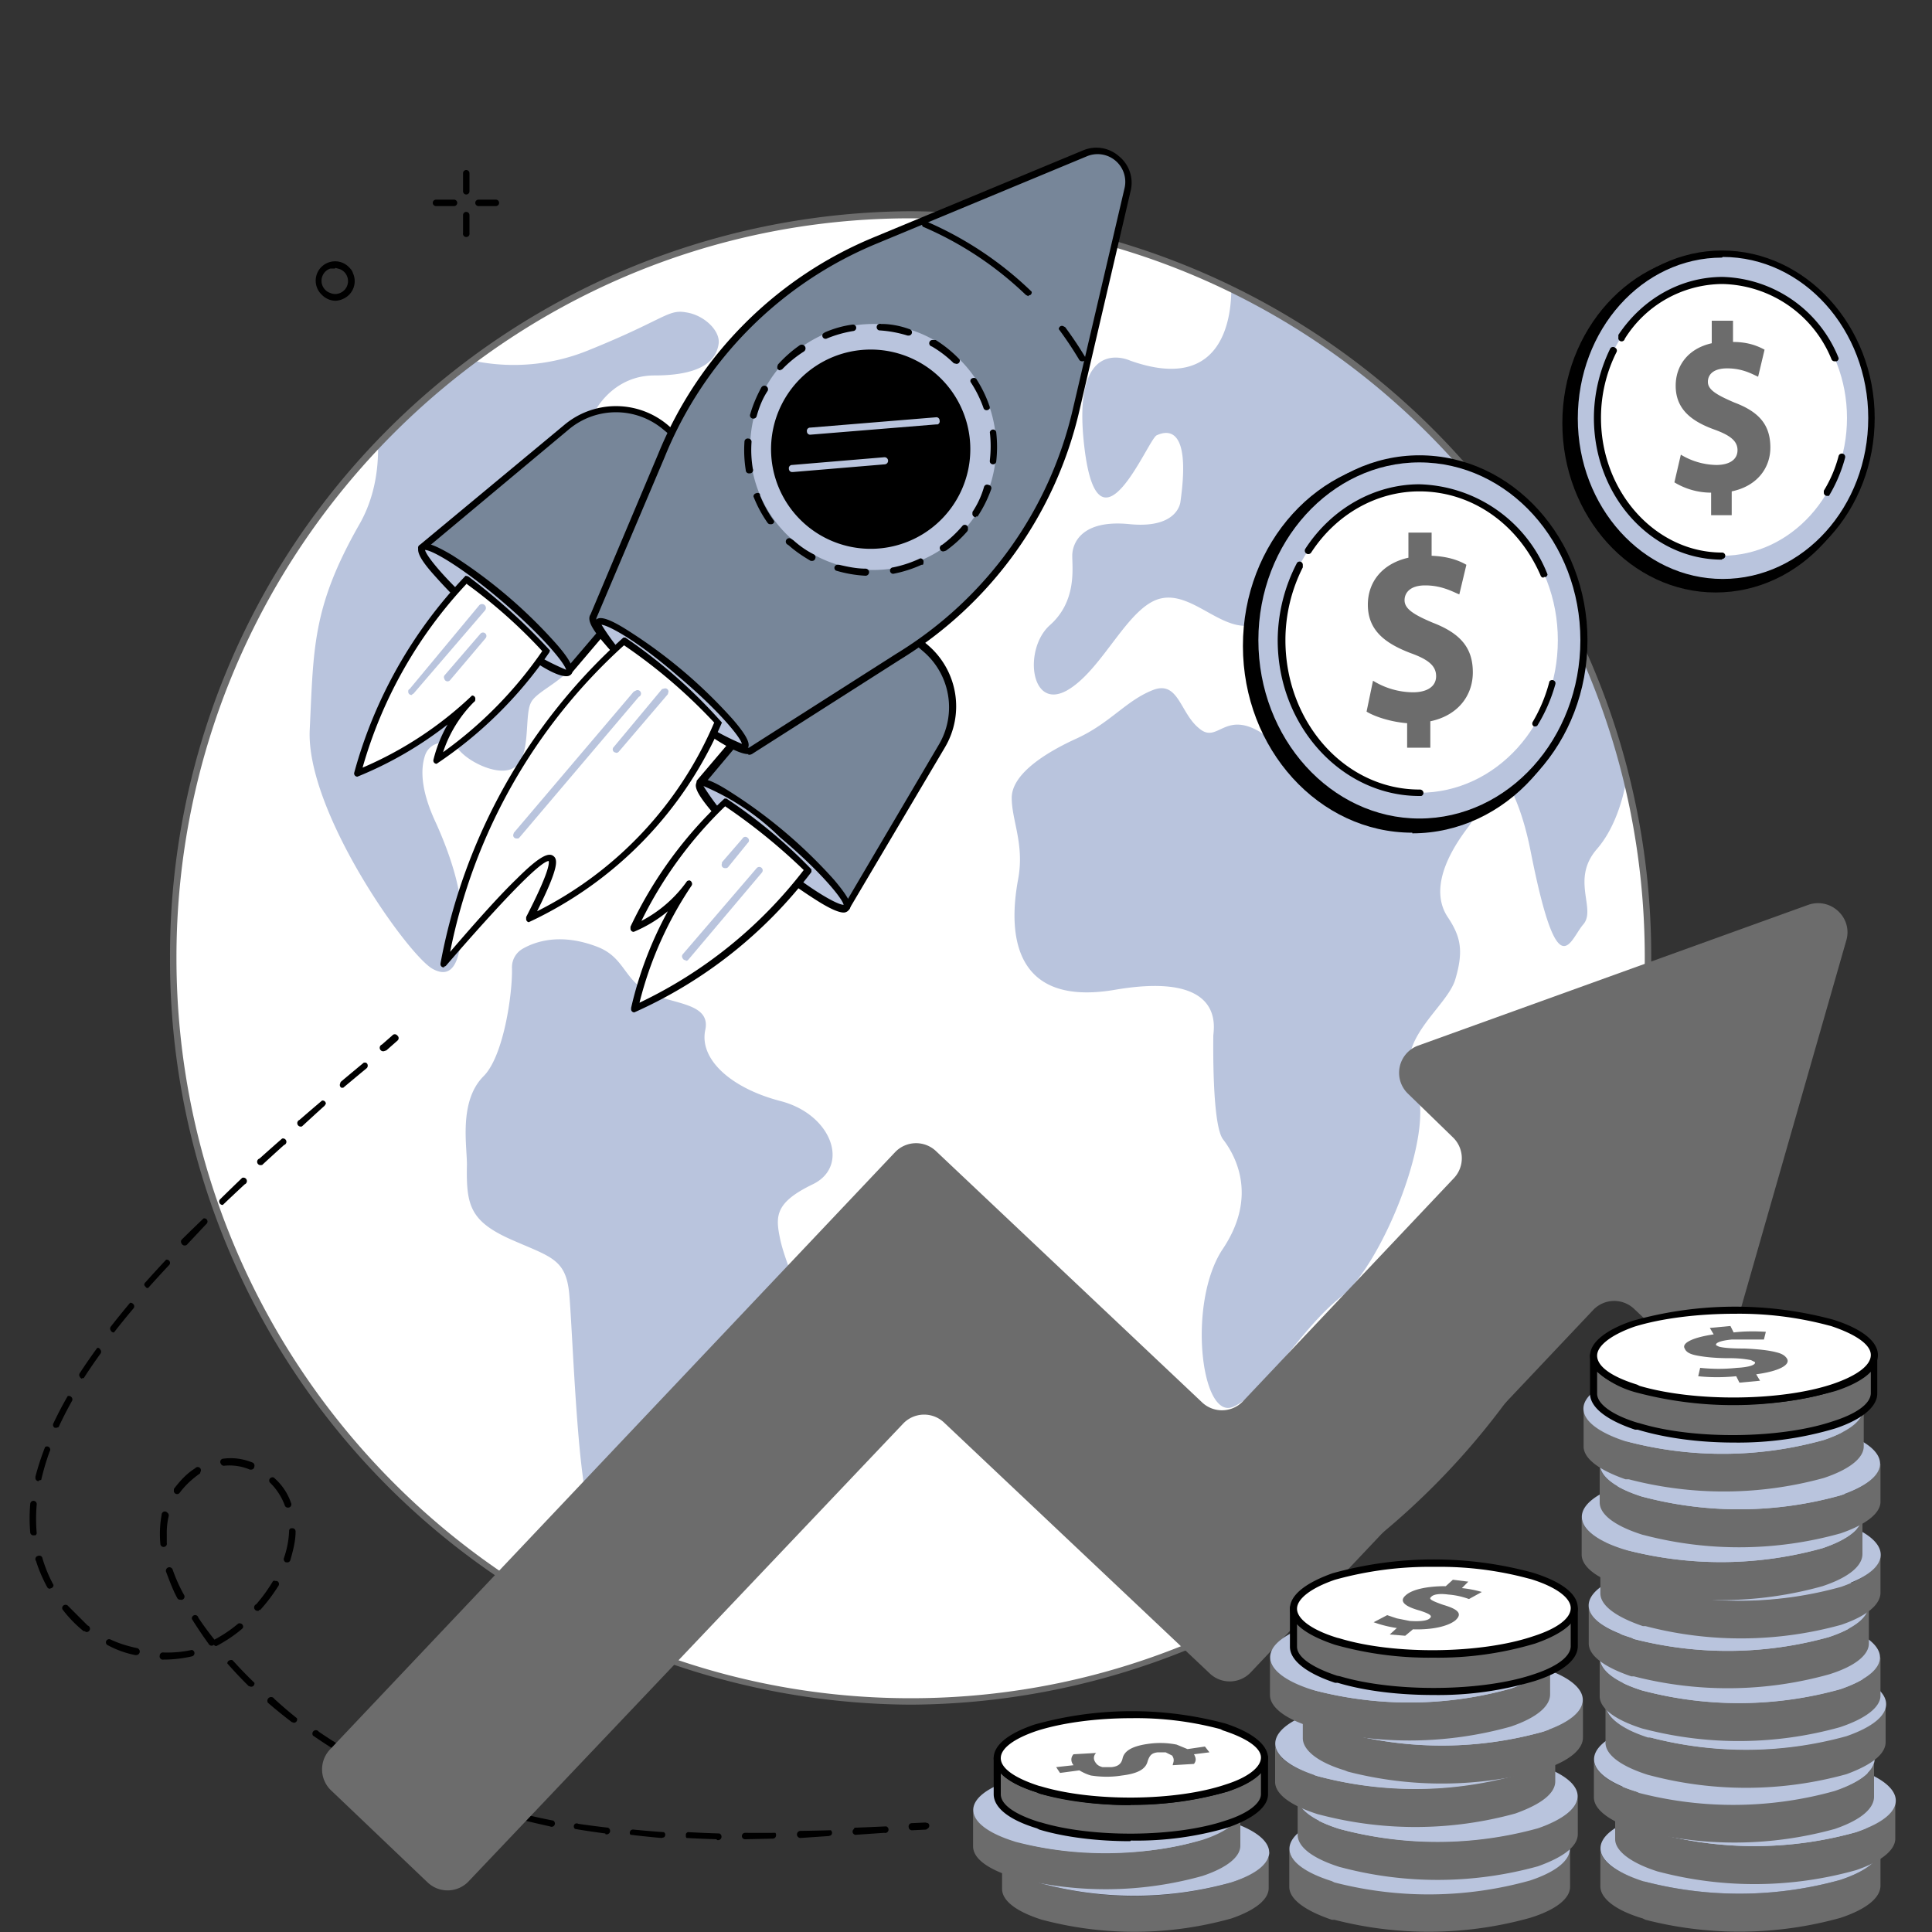 <svg xmlns="http://www.w3.org/2000/svg" fill="none" viewBox="0 0 300 300"><rect x="0" y="0" width="300" height="300" fill="#333333" stroke="none"/><g clip-path="url(#a)"><path fill="#000" d="M52 46.7a3 3 0 0 1-2-.9 3 3 0 0 1 .9-5 3 3 0 0 1 3.2.6c.3.3.6.6.7 1a3 3 0 0 1-1.5 4 3 3 0 0 1-1.2.3Zm0-5h-.7a2 2 0 0 0 0 3.8 1.9 1.9 0 0 0 1.5 0 2 2 0 0 0 0-3.7l-.7-.2Zm20.4-11.5a.5.5 0 0 1-.5-.5v-2.8a.5.5 0 0 1 1 0v2.8a.5.5 0 0 1-.5.5Zm0 6.6a.5.5 0 0 1-.5-.6v-2.8a.5.5 0 0 1 1 0v2.8a.5.5 0 0 1-.5.6ZM70.5 32h-2.8a.5.5 0 0 1 0-1h2.8a.5.5 0 0 1 0 1Zm6.5 0h-2.7a.5.5 0 0 1 0-1H77a.5.5 0 0 1 0 1Z"/><path fill="#fff" d="M141.4 264.1A115 115 0 0 0 256 148.7 115 115 0 0 0 141.4 33.3 115 115 0 0 0 27 148.7a115 115 0 0 0 114.5 115.4Z"/><path fill="#B9C4DD" d="M81.2 147.3a3.3 3.3 0 0 0-1.7 3c.1 4-1.3 13.7-4.4 16.8-4 4-2.5 11.2-2.6 14-.1 6 .5 8.5 6.7 11.3 6.3 2.8 8.7 3 9.2 8.6s1.2 27.3 3 32.9a67.2 67.2 0 0 0 8 16.8c2 2 6.9 3.2 3.9-4.7-3-8-5-11.7-1.4-16.1a60.4 60.4 0 0 0 9.7-18.7c.5-4 2.6-6.3 4.4-6.8 1.9-.4 5.8-1.8 7-3.2 1.1-1.4-1.2-5.4-1.9-9-.7-3.4-.7-5.5 5.1-8.3 5.8-2.8 3-10.8-4.9-12.9-7.8-2-12.7-6.5-11.8-11 1-4.4-5.3-4-9-6-3.7-2.1-3.6-5.4-7.8-7-5.5-2.1-9.4-.9-11.5.3Zm143.6-4.9c-2-3-1.7-7.6 3.2-14 3.8-5-1.7-10-4.2-12a.6.6 0 0 1 0-1l.3-.2c3.1-.3 10.4.7 13.6 17.1 4.2 21.2 6 13.8 8.1 11.3 2.2-2.4-2-7 2.2-11.8 2.6-3 4-7.4 4.6-11a115.4 115.4 0 0 0-61.4-76c0 3.7-.8 16.5-15.7 11.2 0 0-9.3-4.4-7.1 13.6 2.2 18 9.8-1.3 11.2-2 1.5-.7 5.4-1.7 3.7 10.3 0 0-.3 4.2-7.8 3.5-7.6-.8-9 3-9 4.9 0 2 .7 7.1-3.5 10.8-4.1 3.7-3 13.3 2.7 10.1 5.6-3.2 9.5-13.3 14.7-14.3 5-1 9.7 5.7 14.6 4 4.9-1.8 2.7-10.1 5.1-10.1 2.5 0 7.6 4.9 6.9 8.6-.8 3.7-8.3 5.4-6.4 9.8 2 4.5 6.1 3 7.3 6 1.3 2.9-6 6.3-12 2.6-5.8-3.6-6.8 1.8-9.7-.7-3-2.4-3.2-7.6-7.3-5.9-4.2 1.7-6.6 5.2-12 7.6-5.4 2.5-9.8 5.7-9.8 9.1 0 3.5 2 7.2 1 12.6-1 5.4-2.7 20.2 15 17.2 17.5-3 15.3 6.2 15.3 7.2s-.2 13.7 1.5 16c1.7 2.2 5.6 8.6 0 17-5.6 8.3-3.4 27 1.7 24.5 5.1-2.4 10.3-12 16.6-17 6.4-4.9 15.1-26.3 11.5-33-3.7-6.6 5.1-12 6.3-16.4 1.3-4.4.8-6.6-1.2-9.6ZM58.7 68.9c.1 4.1-.6 8.6-3 12.7-7.2 12.7-7 19-7.6 31.6-.7 12.6 15 34.8 19 37.2 4 2.3 4.6-3.2 4.6-7.7 0-4.4-1.7-9.8-4-14.9-2.4-5.1-2.4-8.4-1.7-10.5.7-2.1 3.5-2.8 5.4-.7 1.8 2 6.3 4 8.4 2.6 2.7-1.6 1.6-7.9 2.6-10 .9-2.1 6-3.5 8-8 2.2-4.4 5.6-6.2 9.8-8.3 4.2-2.1 7.9-3 8.6-4.5.7-1.4-.2-4.7 1-8.4 1-3.7 3.9-8.2 2.7-10-1.2-2-4.6-5-11.1-.3s-8.1 4.7-10 1.2c-1.9-3.5 2-12.6 10.2-12.6 8.1 0 9.7-2.8 10-5 .2-2-2.3-4.4-5.1-4.8-2.8-.5-3.3 1.1-14.9 5.8A30.7 30.7 0 0 1 73.4 56a113 113 0 0 0-14.7 13Zm191.9 100.6c-1.8-.4-1.4 4-3.7 4.7-2.3.8-3.3 2-2.7 6.2.6 4.2-.4 9.9-2.7 12-2.3 2.1-5.6 3.7-5.8 9-.1 5.1-5 10.2-7.8 12-3 1.7-7.3 4.4-7.3 8.8 0 2.9-.1 6.6.5 9.4a115.5 115.5 0 0 0 31.6-55.6c-.4-2.9-1.2-6.2-2.1-6.5Z"/><path fill="#6C6C6C" d="M141.4 264.7a115.6 115.6 0 0 1-115-116 115.6 115.6 0 0 1 115-115.9 115.6 115.6 0 0 1 115 116 115.6 115.6 0 0 1-115 115.9Zm0-230.8c-62.8 0-114 51.5-114 114.8 0 63.4 51.2 115 114 115 62.9 0 114-51.6 114-115 0-63.3-51.1-114.8-114-114.8Z"/><path fill="#000" d="M219.3 129.4c14.5 0 26.3-13 26.3-29.1 0-16-11.8-29-26.3-29s-26.3 13-26.3 29 11.8 29 26.3 29Z"/><path fill="#B9C4DD" d="M220.4 127.6c14.1 0 25.6-12.6 25.6-28.2 0-15.5-11.5-28.2-25.6-28.2-14 0-25.5 12.7-25.5 28.2 0 15.6 11.4 28.2 25.5 28.2Z"/><path fill="#000" d="M220.4 128.2c-14.3 0-26-13-26-28.8s11.7-28.7 26-28.7c14.4 0 26.1 12.9 26.1 28.7 0 15.9-11.7 28.8-26 28.8Zm0-56.4c-13.7 0-25 12.4-25 27.6 0 15.3 11.3 27.7 25 27.7 13.8 0 25-12.4 25-27.7 0-15.2-11.2-27.6-25-27.6Z"/><path fill="#fff" d="M220.4 123.1c11.9 0 21.5-10.6 21.5-23.7 0-13-9.6-23.6-21.5-23.6-11.8 0-21.4 10.6-21.4 23.6 0 13.1 9.6 23.7 21.4 23.7Z"/><path fill="#000" d="M238.5 112.8h-.3a.5.5 0 0 1-.2-.7 24.2 24.2 0 0 0 2.6-6.3l.1-.1a.6.6 0 0 1 .4-.1.6.6 0 0 1 .4.3.6.6 0 0 1 0 .4 25.3 25.3 0 0 1-2.8 6.4l-.2.1Zm1.2-23.1a.5.5 0 0 1-.5-.4c-3.5-8-10.7-13-18.8-13-6.6 0-12.9 3.5-16.8 9.5a.5.5 0 1 1-.9-.6c4.1-6.3 10.8-10 17.7-10a22 22 0 0 1 19.9 14 .5.5 0 0 1-.3.4h-.3Zm-19.3 33.9c-12 0-22-10.8-22-24.2a26.2 26.2 0 0 1 3-12 .5.5 0 0 1 .9.3v.4a25 25 0 0 0-2.7 11.3c0 12.8 9.3 23.2 20.8 23.2a.6.6 0 0 1 .4.1.5.5 0 0 1 .2.6.5.5 0 0 1-.3.3h-.3Z"/><path fill="#6C6C6C" d="M218.5 116.1v-3.8c-2.5-.2-5-1-6.3-1.8l1-4.8a12 12 0 0 0 6.2 1.8c2.2 0 3.6-.9 3.6-2.5s-1.2-2.6-4-3.6c-3.9-1.5-6.6-3.5-6.6-7.5 0-3.6 2.3-6.4 6.3-7.3v-3.9h3.6v3.6c2.5.1 4.2.7 5.4 1.4l-1.1 4.6c-1-.4-2.7-1.4-5.3-1.4-2.4 0-3.2 1.2-3.2 2.3 0 1.3 1.3 2.2 4.4 3.5 4.4 1.7 6.2 4 6.2 7.7 0 3.6-2.3 6.7-6.6 7.6v4.1h-3.6Z"/><path fill="#000" d="M266.4 92c13.2 0 23.8-11.8 23.8-26.3s-10.6-26.3-23.8-26.3c-13.1 0-23.8 11.8-23.8 26.3S253.3 92 266.4 92Z"/><path fill="#B9C4DD" d="M267.4 90.4c12.8 0 23.1-11.4 23.1-25.5 0-14-10.3-25.5-23-25.5-12.8 0-23.2 11.4-23.2 25.5s10.4 25.5 23.1 25.5Z"/><path fill="#000" d="M267.4 91c-13 0-23.6-11.7-23.6-26 0-14.4 10.6-26.1 23.6-26.1 13 0 23.7 11.7 23.7 26 0 14.4-10.6 26-23.7 26Zm0-51C255 40 245 51.2 245 65c0 13.7 10.1 24.9 22.5 24.9 12.5 0 22.6-11.2 22.6-25 0-13.7-10.1-25-22.6-25Z"/><path fill="#fff" d="M267.4 86.3c10.7 0 19.4-9.6 19.4-21.4 0-11.8-8.7-21.4-19.4-21.4s-19.3 9.6-19.3 21.4c0 11.8 8.6 21.4 19.3 21.4Z"/><path fill="#000" d="M283.7 77a.5.5 0 0 1-.5-.5v-.3a20 20 0 0 0 2.3-5.4.5.5 0 1 1 1 .3A23 23 0 0 1 284 77h-.3Zm1.2-20.9a.5.5 0 0 1-.5-.3 18.7 18.7 0 0 0-17-11.7 18 18 0 0 0-15.1 8.5.5.5 0 0 1-1-.2V52c3.8-5.7 9.8-9 16.2-9a20 20 0 0 1 18 12.6.5.5 0 0 1-.3.5h-.3Zm-17.5 30.8c-11 0-19.9-9.9-19.9-22 0-3.7.9-7.4 2.5-10.7a.5.5 0 0 1 .8-.2.5.5 0 0 1 .2.7 22.7 22.7 0 0 0-2.4 10.2c0 11.5 8.5 20.9 18.8 20.9a.5.5 0 0 1 0 1Z"/><path fill="#6C6C6C" d="M265.7 80v-3.5a11 11 0 0 1-5.7-1.6l1-4.3a11 11 0 0 0 5.5 1.6c2 0 3.3-.8 3.3-2.3 0-1.4-1.1-2.3-3.6-3.2-3.6-1.3-6-3.2-6-6.8 0-3.2 2-5.8 5.6-6.6v-3.5h3.3v3.3c2.3 0 3.8.6 4.9 1.2l-1 4.2c-.9-.4-2.4-1.3-4.8-1.3-2.2 0-3 1-3 2.1 0 1.2 1.3 2 4.1 3.2 4 1.5 5.6 3.6 5.6 7 0 3.2-2.1 6-6 6.8V80h-3.2Z"/><path fill="#778699" d="m108.9 71-5.5-4.6a12 12 0 0 0-15.4 0L65.6 85l22.7 19.4 6.7-8L109 71Z"/><path fill="#000" d="m88.3 104.9-.4-.1-22.7-19.3a.5.5 0 0 1 0-.9L87.6 66a12.5 12.5 0 0 1 16.1 0l5.5 4.8c.1 0 .2.1.2.3v.3l-14 25.2v.1l-6.8 8a.5.5 0 0 1-.4.2ZM66.4 85l21.8 18.5 6.4-7.5 13.6-25-5.2-4.3a11.4 11.4 0 0 0-14.7 0L66.4 85Z"/><path fill="#B9C4DD" d="M88.3 104.4c-.8.9-6.5-2.7-12.8-8C69.2 91 64.8 86 65.5 85c.9-.9 6.6 2.7 12.9 8 6.2 5.3 10.7 10.4 9.9 11.4Z"/><path fill="#000" d="M87.9 105c-.7 0-2-.4-4.2-1.8a76.6 76.6 0 0 1-16.2-13.8c-2.9-3.2-2.8-4.2-2.3-4.7.4-.5 1.3-.7 5 1.5A77 77 0 0 1 86.4 100c2.8 3.2 2.7 4.2 2.3 4.7a1 1 0 0 1-.8.3ZM66 85.4c.2 1 3.6 5.2 9.9 10.6a38 38 0 0 0 12 8c-.2-1-3.6-5.2-9.9-10.6-6.2-5.3-10.9-8-12-8Z"/><path fill="#fff" d="M77.5 94a91 91 0 0 0-5.1-4 69.8 69.8 0 0 0-16.9 30 57.8 57.8 0 0 0 17.8-11.5 19.9 19.9 0 0 0-5.5 9.5 64.2 64.2 0 0 0 17-17c-1.7-2-4.3-4.6-7.3-7Z"/><path fill="#000" d="M55.5 120.6a.5.5 0 0 1-.5-.6 71.4 71.4 0 0 1 17.3-30.6l.4.1A93.9 93.9 0 0 1 85.4 101l-.1.3a64.8 64.8 0 0 1-17.5 17.3.5.5 0 0 1-.5-.6 21 21 0 0 1 2.2-5.5 58.3 58.3 0 0 1-14 8.1Zm17-30a69.5 69.5 0 0 0-16.2 28.6 57.3 57.3 0 0 0 17-11.2.5.5 0 0 1 .5.6c0 .1 0 .3-.2.4a19.8 19.8 0 0 0-4.8 7.8c6-4.3 11.2-9.6 15.4-15.7a79.5 79.5 0 0 0-11.7-10.4Z"/><path fill="#778699" d="m138.2 96 5.5 4.6a12 12 0 0 1 2.5 15.2L131.4 141l-22.7-19.3 6.8-8L138.2 96Z"/><path fill="#000" d="M131.4 141.5h-.3L108.3 122a.6.6 0 0 1-.1-.4.6.6 0 0 1 0-.4l6.8-8h.1l22.7-17.7a.5.5 0 0 1 .7 0l5.5 4.6a12.5 12.5 0 0 1 2.7 16l-14.8 25a.5.5 0 0 1-.5.3Zm-22-19.9 21.9 18.6 14.5-24.6a11.4 11.4 0 0 0-2.5-14.5l-5.1-4.4-22.4 17.4-6.3 7.5Z"/><path fill="#B9C4DD" d="M108.7 121.7c-.8 1 3.7 6 10 11.3 6.2 5.4 12 9 12.7 8 .8-1-3.6-6-10-11.3-6.2-5.4-12-9-12.7-8Z"/><path fill="#000" d="M131 141.7c-.7 0-2-.5-4.2-1.9a77.2 77.2 0 0 1-16.2-13.7c-2.8-3.3-2.8-4.2-2.3-4.8.4-.5 1.4-.7 5 1.6a77 77 0 0 1 16.2 13.7c2.8 3.3 2.8 4.2 2.3 4.7a1 1 0 0 1-.8.4ZM109.2 122a37 37 0 0 0 9.8 10.5c6.2 5.3 10.9 8 12 8-.2-1-3.6-5.2-9.9-10.5a38 38 0 0 0-12-8Z"/><path fill="#fff" d="M120.6 130.6c1.8 1.6 3.5 3 4.9 4.5a70 70 0 0 1-27 21.5 58 58 0 0 1 8.5-19.4c-2.2 3-5.1 5.5-8.5 7 3.4-7.4 8.2-14 14-19.7 2.3 1.5 5.2 3.6 8.1 6.1Z"/><path fill="#000" d="M98.5 157.2a.5.5 0 0 1-.5-.4v-.3a58.4 58.4 0 0 1 5.7-15 20.8 20.8 0 0 1-5.3 3.2.5.5 0 0 1-.5-.5v-.3a64.8 64.8 0 0 1 14.6-19.9h.3a78.7 78.7 0 0 1 13.2 11v.4a70.6 70.6 0 0 1-27.5 21.8Zm8.5-20.5a.5.5 0 0 1 .4.3.5.5 0 0 1 0 .5 57.3 57.3 0 0 0-8.1 18.2 70.2 70.2 0 0 0 25.5-20.6 91 91 0 0 0-12.2-9.9 63.7 63.7 0 0 0-13 17.8 20 20 0 0 0 7.1-6.2l.3-.1Z"/><path fill="#778699" d="m167.1 63.7 8-34.3c.8-3.8-3-7-6.6-5.5L136 37.3a61 61 0 0 0-33.3 33.5l-10.5 25c-.9 1 3.9 6.4 10.6 12.1 6.8 5.7 13 9.6 13.8 8.6l22.9-14.5A61 61 0 0 0 167 63.7Z"/><path fill="#000" d="M116.2 117.1c-3.2 0-12.6-7.8-13.7-8.8a83.4 83.4 0 0 1-8.3-8c-2.9-3.2-2.9-4.3-2.5-4.9l10.5-24.9a61.5 61.5 0 0 1 33.6-33.7l32.5-13.5a5.3 5.3 0 0 1 5.5 1 5.3 5.3 0 0 1 1.8 5.2l-8 34.3a61.6 61.6 0 0 1-27.8 38.6L116.9 117a1 1 0 0 1-.7.2Zm-23.6-21c-.1.9 3.6 5.4 10.6 11.4s12.1 8.8 13 8.6h.1l22.9-14.6a60.4 60.4 0 0 0 27.4-38l8-34.2a4.3 4.3 0 0 0-5.9-5l-32.5 13.5a60.4 60.4 0 0 0-33 33.2L92.6 96Z"/><path fill="#B9C4DD" d="M115.6 115.9c-.8.9-6.5-2.7-12.8-8-6.2-5.3-10.7-10.4-9.9-11.3.8-1 6.5 2.6 12.8 8 6.3 5.3 10.7 10.3 10 11.3Z"/><path fill="#000" d="M115.2 116.6c-.7 0-1.9-.5-4.2-2A76.9 76.9 0 0 1 94.8 101c-2.8-3.2-2.8-4.2-2.3-4.7.4-.5 1.4-.7 5 1.6a77.3 77.3 0 0 1 16.2 13.7c2.8 3.2 2.8 4.2 2.3 4.7a1 1 0 0 1-.8.4ZM93.4 97a37 37 0 0 0 9.8 10.5 38 38 0 0 0 12 8c-.2-1-3.6-5.2-9.9-10.5-6.2-5.4-10.9-8-12-8Z"/><path fill="#fff" d="M111.5 112a88.7 88.7 0 0 0-14.7-12.4 87.5 87.5 0 0 0-27.9 50c10-11.6 15.5-17 16.7-16.2.7.5-.4 3.6-3.4 9.3a59 59 0 0 0 29.3-30.7Z"/><path fill="#000" d="M69 150.2a.5.5 0 0 1-.6-.4v-.2A90 90 0 0 1 96.8 99h.3a80.7 80.7 0 0 1 15 13.2 60.2 60.2 0 0 1-30 31 .5.5 0 0 1-.4-.5v-.3c3.5-6.8 3.6-8.3 3.5-8.7-.7 0-3.6 2-15.9 16.2a.5.5 0 0 1-.4.2Zm27.9-50a87.1 87.1 0 0 0-27 47.6c4.3-5 7.8-8.9 10.3-11.3 3.7-3.7 5-4.1 5.7-3.6.7.5 1 1.6-2.5 8.6a58.4 58.4 0 0 0 27.5-29.3 83 83 0 0 0-14-12ZM168 56.1a.5.5 0 0 1-.4-.2 57.3 57.3 0 0 0-3.2-4.8.6.6 0 0 1 .2-.4.5.5 0 0 1 .6 0l.2.1a57.6 57.6 0 0 1 3.2 4.8.5.5 0 0 1-.5.5ZM159.7 46l-.4-.2a53.4 53.4 0 0 0-16-10.6.5.5 0 0 1 .8-.7 54.5 54.5 0 0 1 16.1 10.8.5.5 0 0 1-.2.5l-.3.1Z"/><path fill="#B9C4DD" d="M148.7 83.3a19.1 19.1 0 1 0-27-27 19.1 19.1 0 0 0 27 27Z"/><path fill="#000" d="M134.4 89.4a19.5 19.5 0 0 1-4.6-.8.5.5 0 0 1-.2-.6.5.5 0 0 1 .5-.3h.2c1.3.3 2.7.6 4.1.6a.5.5 0 0 1 0 1.1Zm4.3-.3a.5.5 0 0 1 0-1 18.5 18.5 0 0 0 4.2-1.4.5.5 0 0 1 .5.6.6.6 0 0 1-.1.4h-.2a19.6 19.6 0 0 1-4.4 1.4Zm-12.6-2h-.2c-1.2-.7-2.4-1.5-3.4-2.4l-.3-.2a.5.5 0 0 1 .7-.8l.3.2c1 .9 2 1.6 3.2 2.2a.5.5 0 0 1 .2.6.5.5 0 0 1-.5.4Zm20.5-1.5a.5.5 0 0 1-.3-1 18.8 18.8 0 0 0 3.2-3 .5.5 0 0 1 .8.3v.4l-.1.2a19 19 0 0 1-3.3 3l-.3.1Zm-27-4.2a.5.5 0 0 1-.4-.2 19.5 19.5 0 0 1-2.2-4.1.5.5 0 0 1 .4-.5.5.5 0 0 1 .6.1v.2a18.5 18.5 0 0 0 2.2 4v.2a.5.5 0 0 1-.5.3Zm32-1.1a.5.5 0 0 1-.5-.2.5.5 0 0 1-.1-.4v-.2c.8-1.2 1.4-2.5 1.8-3.9a.5.5 0 0 1 .7-.3.5.5 0 0 1 .4.7 19.6 19.6 0 0 1-2.1 4.2h-.3Zm-35.2-6.8a.5.5 0 0 1-.6-.5 19.7 19.7 0 0 1-.2-4.4.5.5 0 0 1 .6-.5.5.5 0 0 1 .5.5 17.6 17.6 0 0 0 .2 4.2.5.5 0 0 1-.4.7h-.1Zm37.8-1.4a.5.5 0 0 1-.5-.4v-.2a19.1 19.1 0 0 0 0-4.4.6.6 0 0 1 .2-.3.5.5 0 0 1 .8.4 20 20 0 0 1 0 4.4.5.5 0 0 1-.5.5ZM117 65a.5.5 0 0 1-.5-.7c.4-1.4 1-2.8 1.7-4.1a.5.5 0 0 1 1 .5c-.8 1.2-1.3 2.5-1.7 3.9a.5.5 0 0 1-.5.4Zm36.2-1.3a.5.5 0 0 1-.5-.4 18.5 18.5 0 0 0-2-4 .6.6 0 0 1 0-.3.5.5 0 0 1 .4-.3.5.5 0 0 1 .6.3 19.5 19.5 0 0 1 2 4.2v.2a.6.6 0 0 1-.5.3Zm-32-6.2a.5.5 0 0 1-.5-.3v-.3l.1-.3c1-1.1 2.1-2.1 3.4-3a.5.5 0 1 1 .6 1 18.6 18.6 0 0 0-3.4 2.8h-.2Zm27.3-1-.4-.1a17.4 17.4 0 0 0-3.4-2.6.5.5 0 0 1 .2-1h.4a19.8 19.8 0 0 1 3.7 3 .5.5 0 0 1-.5.7Zm-20.2-3.9a.5.5 0 0 1-.5-.8l.3-.2c1.4-.6 2.8-1 4.3-1.2a.5.5 0 1 1 .1 1 18.6 18.6 0 0 0-4.2 1.2Zm12.7-.5h-.1a18.6 18.6 0 0 0-4.4-.8.5.5 0 0 1 .3-1c1.5 0 3 .3 4.4.8a.5.5 0 0 1-.2 1Zm-5 33.1a15.4 15.4 0 1 0-1.6-30.9 15.4 15.4 0 0 0 1.6 30.9Z"/><path fill="#B9C4DD" d="M125.8 67.5a.5.5 0 0 1-.5-.5.5.5 0 0 1 .5-.6l19.5-1.6a.5.5 0 0 1 .6.5.5.5 0 0 1-.3.6h-.2l-19.6 1.6Zm-2.8 5.8a.5.5 0 0 1-.5-.5.5.5 0 0 1 .5-.6l14.3-1.2a.5.5 0 0 1 .1 1.1l-14.3 1.2Zm-42.8 56.9a.5.5 0 0 1-.5-.6l.1-.3 18.6-21.9.4-.2a.5.5 0 0 1 .4 1L80.7 130l-.2.2h-.3Zm15.5-13.3-.3-.1a.5.5 0 0 1-.1-.8l7.5-9 .4-.1a.5.5 0 0 1 .6.5l-.1.4-7.6 8.9a.5.5 0 0 1-.4.2Zm-31.7-9a.5.5 0 0 1-.6-.6c0-.1 0-.2.2-.3l10.8-13a.5.5 0 1 1 .9.8l-11 12.8a.5.5 0 0 1-.3.2Zm5.5-2.1a.5.5 0 0 1-.5-.4.5.5 0 0 1 0-.5l5.6-6.5a.5.5 0 1 1 .8.7l-5.5 6.5a.5.5 0 0 1-.4.2Zm43.1 29a.5.5 0 0 1-.5-.7v-.2l3.2-3.7a.5.5 0 0 1 .8-.1.5.5 0 0 1 0 .8l-3 3.7a.5.5 0 0 1-.5.2Zm-6.1 14.3a.5.5 0 0 1-.5-.3.5.5 0 0 1 0-.6l11.5-13.4a.5.5 0 1 1 .8.7L106.9 149a.5.5 0 0 1-.4.2Z"/><path fill="#000" d="M141.6 284.2a.5.5 0 0 1-.5-.5.5.5 0 0 1 .5-.6l2.1-.1.4.1a.5.5 0 0 1 0 .8l-.3.2-2.1.1Zm-30.3 1.4a209.5 209.5 0 0 1-4.7-.2l-.1-.2v-.4a.5.5 0 0 1 .3-.3h.2a207 207 0 0 0 4.7.2.5.5 0 0 1-.4 1Zm4.4 0a.5.5 0 0 1 0-1 245.3 245.3 0 0 0 4.7 0 .5.5 0 0 1 .1.4.5.5 0 0 1-.5.5l-4.3.1Zm-13-.2a149 149 0 0 1-4.8-.5.5.5 0 0 1 .5-.8 170.8 170.8 0 0 0 4.7.4.5.5 0 0 1 0 .8l-.4.1Zm21.6 0a.5.5 0 1 1 0-1.1 347.7 347.7 0 0 0 4.7-.1.5.5 0 0 1 0 .8l-.3.1-4.4.3Zm8.7-.5a.5.5 0 0 1-.6-.6.6.6 0 0 1 .2-.3l.1-.2h.2a447.5 447.5 0 0 0 4.7-.2.5.5 0 0 1-.3 1l-4.3.3Zm-39-.2a126.6 126.6 0 0 1-4.7-.7.5.5 0 0 1 0-.8.5.5 0 0 1 .5 0 141.5 141.5 0 0 0 4.6.6.5.5 0 0 1-.4 1Zm-8.6-1.1a148.1 148.1 0 0 1-4.7-1.1.5.5 0 0 1 .6-.8 117.3 117.3 0 0 0 4.6 1 .5.5 0 0 1-.5.9Zm-8.4-1.8h-.2a105.7 105.7 0 0 1-4.5-1.5.5.5 0 0 1 .6-.8 107 107 0 0 0 4.5 1.4.5.5 0 0 1-.4.9Zm-8.3-2.5h-.2a94 94 0 0 1-4.4-1.8.5.5 0 0 1 .7-.8 96.7 96.7 0 0 0 4.3 1.8.5.5 0 0 1-.4.8Zm-8.1-3.2h-.2a91 91 0 0 1-4.2-2.2.5.5 0 0 1 .3-.7h.4a90 90 0 0 0 4.2 2.1.5.5 0 0 1-.2.7l-.3.1Zm-7.7-4h-.3a82.7 82.7 0 0 1-4-2.6.5.5 0 0 1 .9-.6 80.5 80.5 0 0 0 3.9 2.5.5.5 0 0 1-.5.8Zm-7.3-4.6-.3-.1a74.4 74.4 0 0 1-3.7-3 .5.5 0 0 1 1-.6 66.7 66.7 0 0 0 3.5 3 .5.5 0 0 1-.5.7Zm-6.7-5.6-.3-.1a66.5 66.5 0 0 1-3.3-3.5.5.5 0 0 1 .4-.5.5.5 0 0 1 .4 0l.2.2a67.5 67.5 0 0 0 3.2 3.3.5.5 0 0 1-.6.6Zm-13.2-4.2h-.3a.5.5 0 0 1-.6-.6.5.5 0 0 1 .6-.5 18.1 18.1 0 0 0 4.4-.4.6.6 0 0 1 .3.2.5.5 0 0 1 0 .6.5.5 0 0 1-.3.2 20 20 0 0 1-4.1.5ZM21 257a15 15 0 0 1-4.2-1.5.5.5 0 0 1-.3-.7.5.5 0 0 1 .7-.2c1.3.6 2.6 1 4 1.3a.5.5 0 0 1-.1 1.1Zm12.6-1.4a.5.5 0 0 1-.4-.2.5.5 0 0 1-.7 0 66 66 0 0 1-2.7-4 .5.5 0 0 1 1-.2 46.5 46.5 0 0 0 2.5 3.4 20.8 20.8 0 0 0 3.7-2.5.6.6 0 0 1 .4 0 .5.5 0 0 1 .3.7l-.2.2a22 22 0 0 1-3.9 2.6Zm-20.4-2.3H13a19.1 19.1 0 0 1-3.3-3.4.5.5 0 0 1 .4-.7.5.5 0 0 1 .5.2l3 3a.5.5 0 0 1-.3 1Zm27-3.2a.5.5 0 0 1-.4-1 25.4 25.4 0 0 0 2.6-3.6.5.5 0 0 1 .4 0h.2a.5.5 0 0 1 .2.8 26.3 26.3 0 0 1-2.8 3.7h-.2ZM28 248.4a.5.5 0 0 1-.5-.3c-.7-1.3-1.2-2.7-1.7-4a.5.5 0 0 1 1-.4 25 25 0 0 0 1.8 4 .5.5 0 0 1-.6.7Zm-20.3-1.7a.5.5 0 0 1-.4-.3c-.7-1.3-1.3-2.7-1.7-4a.5.5 0 0 1 .3-.8.5.5 0 0 1 .7.4 21.5 21.5 0 0 0 1.7 4.1.5.5 0 0 1-.3.5l-.3.1Zm36.8-4.1h-.1a.5.5 0 0 1-.3-.3.5.5 0 0 1 0-.4 14.6 14.6 0 0 0 .8-4.3.5.5 0 0 1 .3-.3h.2a.5.5 0 0 1 .5.5c0 1.5-.4 3-.8 4.4a.5.5 0 0 1-.6.4Zm-19-2.4a.5.5 0 0 1-.6-.5 16.6 16.6 0 0 1 .2-4.5.5.5 0 0 1 .9-.3.5.5 0 0 1 .2.5 11.2 11.2 0 0 0-.3 2.9v1.3a.5.5 0 0 1-.4.6Zm-20.2-1.8a.5.5 0 0 1-.6-.4 25.2 25.2 0 0 1 0-4.5.5.5 0 1 1 1 .1 26.5 26.5 0 0 0 0 4.5.5.5 0 0 1-.2.3h-.2Zm39.4-4.3a.5.5 0 0 1-.5-.4 9.6 9.6 0 0 0-2.3-3.5.5.5 0 0 1 0-.6.5.5 0 0 1 .5-.2.5.5 0 0 1 .3.2 9 9 0 0 1 2.5 3.8.5.5 0 0 1-.5.7ZM27.5 232a.5.5 0 0 1-.5-.6v-.2c1-1.3 2-2.4 3.3-3.2a.5.5 0 0 1 .8.6c0 .1 0 .2-.2.3-1.1.8-2.1 1.7-3 2.9a.5.5 0 0 1-.4.2ZM6 230a.5.5 0 0 1-.5-.5v-.2a39.5 39.5 0 0 1 1.5-4.6.5.5 0 0 1 .7.7 38.6 38.6 0 0 0-1.3 4.4l-.4.1Zm33-1.8h-.2a8.1 8.1 0 0 0-4-.6.5.5 0 0 1-.5-.3.5.5 0 0 1 0-.6.5.5 0 0 1 .4-.2c1.5-.2 3 0 4.5.6a.5.5 0 0 1 .3.6.5.5 0 0 1-.5.5Zm-30.2-6.5h-.3a.5.5 0 0 1-.2-.7 59 59 0 0 1 2.2-4.2.5.5 0 0 1 .4 0 .6.6 0 0 1 .3.3.5.5 0 0 1 0 .4 60.7 60.7 0 0 0-2.1 4.1l-.3.1Zm4-7.6a.5.5 0 0 1-.4-.3.5.5 0 0 1 0-.6 88 88 0 0 1 2.7-3.9h.2a.6.6 0 0 1 .3.3.5.5 0 0 1 0 .6A88.2 88.2 0 0 0 13 214h-.3Zm4.9-7.2a.5.5 0 0 1-.5-.3.5.5 0 0 1 0-.6 140.7 140.7 0 0 1 3-3.7c.2 0 .3 0 .5.2a.5.5 0 0 1 0 .7 112.7 112.7 0 0 0-3 3.7ZM23 200c-.2 0-.3 0-.4-.2a.5.5 0 0 1-.2-.3.5.5 0 0 1 .2-.4 191.8 191.8 0 0 1 3.2-3.5.6.6 0 0 1 .4.1.5.5 0 0 1 0 .8A194.3 194.3 0 0 0 23 200Zm5.7-6.6a.5.5 0 0 1-.5-.3.5.5 0 0 1 0-.6 268.8 268.8 0 0 1 3.4-3.3.5.5 0 0 1 .4.9l-3 3.2a.5.5 0 0 1-.3.1Zm5.9-6.3a.5.5 0 0 1-.5-.3.5.5 0 0 1 .1-.6 339.8 339.8 0 0 1 3.4-3.3.5.5 0 0 1 .4 1 329.4 329.4 0 0 0-3.4 3.2Zm6-6.2a.5.5 0 0 1-.3-1 303.4 303.4 0 0 1 3.5-3.1.5.5 0 0 1 .3 1 403.6 403.6 0 0 0-3.4 3.1Zm6.3-6a.5.5 0 0 1-.4-1 475 475 0 0 1 3.5-3 .5.5 0 0 1 .6.5l-.2.3a355.2 355.2 0 0 0-3.5 3.2Zm6.3-6H53a.5.5 0 0 1-.2-.6l.1-.3a565.9 565.9 0 0 1 3.6-3h.3a.5.5 0 0 1 .3.5.5.5 0 0 1-.2.4 650 650 0 0 0-3.6 3Zm6.5-5.7a.5.5 0 0 1-.4-1l1.6-1.4a.5.5 0 0 1 .8 0 .5.5 0 0 1 0 .8l-1.7 1.5-.3.1Z"/><path fill="#6C6C6C" d="m280.8 140.5-60.7 21.9a4.5 4.5 0 0 0-1.5 7.4l7 6.8a4.5 4.5 0 0 1 .2 6.3L193 217.6a4.5 4.5 0 0 1-6.3.2l-41.3-39a4.5 4.5 0 0 0-6.4.1l-87.8 92.8a4.5 4.5 0 0 0 .2 6.3l15 14.3a4.5 4.5 0 0 0 6.4-.2l67.4-71a4.5 4.5 0 0 1 6.4-.2l41.3 39a4.5 4.5 0 0 0 6.3-.2l53.2-56.3a4.5 4.5 0 0 1 6.3-.2l7.7 7.3a4.5 4.5 0 0 0 7.4-2l17.9-62.5c1-3.5-2.4-6.7-5.9-5.5ZM197 287.6v5.6c0 1.7-2 3.4-5.8 4.7a55.8 55.8 0 0 1-29 .3l-.4-.1c-4.1-1.3-6.2-3-6.2-4.8v-5.6c0 1.7 2 3.5 6.2 4.8l.4.1a54.8 54.8 0 0 0 29-.3c3.9-1.3 5.9-3 5.9-4.7Z"/><path fill="#B9C4DD" d="m190.4 282.7.4.1c8.2 2.6 8.4 6.9.4 9.5a55.8 55.8 0 0 1-29 .3l-.4-.1c-8.2-2.6-8.3-6.9-.3-9.5a55.8 55.8 0 0 1 28.9-.3Z"/><path fill="#6C6C6C" d="M192.6 281v5.6c0 1.7-2 3.4-5.9 4.7a55.8 55.8 0 0 1-29.3.2c-4.2-1.3-6.3-3-6.3-4.8V281c0 1.7 2.1 3.5 6.3 4.8l.4.1c8.2 2.5 21 2.4 29-.3 3.8-1.3 5.8-3 5.8-4.7Z"/><path fill="#B9C4DD" d="m186 276 .3.2c8.2 2.6 8.4 6.9.4 9.5a55.8 55.8 0 0 1-29 .3l-.3-.1c-8.2-2.6-8.4-6.9-.4-9.5a55.8 55.8 0 0 1 29-.3Z"/><path fill="#6C6C6C" d="M196.3 273v5.6c0 1.6-2 3.3-5.9 4.7a55.8 55.8 0 0 1-28.9.2h-.4c-4.2-1.4-6.2-3.1-6.2-4.9V273c0 1.8 2 3.5 6.2 4.8l.4.1a56 56 0 0 0 29-.2c3.9-1.3 5.8-3 5.8-4.7Z"/><path fill="#000" d="M175.5 285.9c-5 0-10.1-.6-14.1-1.8l-.4-.2c-4.3-1.3-6.7-3.2-6.7-5.3V273a.5.5 0 0 1 .6-.5.5.5 0 0 1 .5.5c0 1.6 2.1 3.1 5.9 4.3l.4.1c8 2.5 20.9 2.3 28.6-.2 3.5-1.2 5.5-2.7 5.5-4.2a.5.5 0 0 1 .1-.4.6.6 0 0 1 .4-.2.5.5 0 0 1 .6.6v5.6c0 2-2.3 3.8-6.3 5.2a50 50 0 0 1-15 2Zm-20.1-10.5v3.2c0 1.6 2.1 3.1 5.9 4.3l.4.1c8 2.4 20.9 2.3 28.6-.3 3.5-1.1 5.5-2.7 5.5-4.1v-3.3c-1 1.1-2.8 2-5.2 2.9a56 56 0 0 1-29.2.3l-.5-.2c-2.5-.8-4.4-1.8-5.5-3Z"/><path fill="#fff" d="m189.7 268 .4.2c8.2 2.5 8.3 6.8.3 9.5a55.8 55.8 0 0 1-29.3.1c-8.2-2.6-8.4-6.8-.4-9.5a55.8 55.8 0 0 1 29-.3Z"/><path fill="#000" d="M175.5 280.3c-5 0-10.1-.6-14.1-1.8l-.4-.2c-4.3-1.3-6.7-3.2-6.7-5.3 0-2 2.2-3.8 6.3-5.2a56 56 0 0 1 29.2-.3l.4.1c4.3 1.4 6.6 3.3 6.7 5.3 0 2-2.2 4-6.3 5.3a50 50 0 0 1-15 2Zm.2-13.5c-5.4 0-10.8.7-14.8 2-3.5 1.2-5.5 2.7-5.5 4.2 0 1.6 2.2 3.1 5.9 4.3l.4.1c8 2.4 20.9 2.3 28.6-.3 3.5-1.1 5.5-2.7 5.5-4.2s-2.2-3-5.9-4.2l-.4-.2a50.6 50.6 0 0 0-13.8-1.7Z"/><path fill="#6C6C6C" d="m187.1 271.2.7.9-2.4.3c.4.7.3 1.1 0 1.5l-3.3.2c0-.3.4-.8-.1-1.5l-1-.5h-1.2c-1 .1-1.3.5-1.6 1.4-.3 1.2-1.5 1.9-4 2.2-1.8.3-3.5.2-4.8 0-.7-.2-1.3-.5-1.8-.8l-3 .4-.6-.9 2.7-.3c-.5-.6-.4-1.3 0-1.7l3.5-.2c-.4.4-.5 1 0 1.6.2.3.6.5 1 .6h1.4c1-.1 1.5-.5 1.7-1.3.2-1 1.1-1.9 3.9-2.3a13 13 0 0 1 4.5.1l1.7.7 2.7-.4Zm56.7 15.8v6c0 1.7-2 3.5-6.2 4.8a58.5 58.5 0 0 1-30.4.3h-.4c-4.4-1.5-6.6-3.3-6.6-5.1v-6c0 1.8 2.2 3.7 6.6 5l.4.2a58.5 58.5 0 0 0 30.4-.3c4.1-1.4 6.2-3.2 6.2-5Z"/><path fill="#B9C4DD" d="m236.8 281.9.4.1c8.6 2.7 8.8 7.2.4 10a58.5 58.5 0 0 1-30.4.3l-.4-.2c-8.6-2.7-8.8-7.1-.4-10a58.5 58.5 0 0 1 30.4-.2Z"/><path fill="#6C6C6C" d="M245 279v5.8c0 1.8-2 3.5-6.2 5a58.5 58.5 0 0 1-30.4.2l-.4-.1c-4.4-1.4-6.5-3.2-6.5-5v-6c0 2 2.1 3.7 6.5 5.1l.4.1a58.5 58.5 0 0 0 30.4-.3c4.1-1.3 6.2-3.1 6.2-4.9Z"/><path fill="#B9C4DD" d="m238 273.7.4.2c8.6 2.7 8.8 7.1.4 10a58.5 58.5 0 0 1-30.8.1c-8.6-2.7-8.8-7.2-.4-10a58.7 58.7 0 0 1 30.4-.3Z"/><path fill="#6C6C6C" d="M241.5 270.7v5.9c0 1.8-2 3.5-6.2 5a58.5 58.5 0 0 1-30.3.2l-.4-.1c-4.4-1.4-6.6-3.2-6.6-5v-6c0 2 2.2 3.7 6.6 5.1l.4.1a58.5 58.5 0 0 0 30.3-.3c4.2-1.3 6.2-3.1 6.2-4.9Z"/><path fill="#B9C4DD" d="m234.5 265.5.5.2c8.6 2.7 8.7 7.1.3 10a58.5 58.5 0 0 1-30.7.1c-8.6-2.7-8.8-7.2-.4-10a58.5 58.5 0 0 1 30.3-.3Z"/><path fill="#6C6C6C" d="M245.8 264v5.8c0 1.8-2 3.6-6.2 5a58.5 58.5 0 0 1-30.3.3l-.5-.2c-4.3-1.3-6.5-3.2-6.5-5V264c0 1.9 2.2 3.7 6.5 5l.5.2a58.5 58.5 0 0 0 30.3-.3c4.1-1.4 6.2-3.2 6.2-5Z"/><path fill="#B9C4DD" d="m238.8 258.8.4.1c8.6 2.7 8.8 7.2.4 10a58.5 58.5 0 0 1-30.3.3l-.5-.1c-8.6-2.8-8.7-7.2-.3-10a58.5 58.5 0 0 1 30.3-.3Z"/><path fill="#6C6C6C" d="M240.7 257.3v5.8c0 1.8-2 3.6-6.1 5a58.5 58.5 0 0 1-30.4.3l-.4-.2c-4.4-1.3-6.6-3.2-6.6-5v-5.9c0 1.9 2.2 3.7 6.6 5l.4.2a58.5 58.5 0 0 0 30.4-.3c4-1.4 6.1-3.2 6.1-5Z"/><path fill="#B9C4DD" d="m233.8 252 .4.2c8.6 2.7 8.8 7.2.4 10a58.5 58.5 0 0 1-30.4.3l-.4-.1c-8.6-2.7-8.8-7.2-.4-10a58.5 58.5 0 0 1 30.3-.3Z"/><path fill="#6C6C6C" d="M244.4 249.7v5.9c0 1.8-2 3.6-6.2 5a58.5 58.5 0 0 1-30.3.2l-.4-.1c-4.4-1.4-6.6-3.2-6.6-5v-6c0 2 2.2 3.8 6.6 5.1l.4.2a58.5 58.5 0 0 0 30.3-.3c4.2-1.4 6.2-3.2 6.2-5Z"/><path fill="#000" d="M222.6 263.2c-5.3 0-10.6-.6-14.9-1.9h-.4c-4.5-1.5-7-3.5-7-5.6v-6a.5.5 0 0 1 1.2 0c0 1.7 2.2 3.4 6.1 4.6l.5.1c8.4 2.6 22 2.4 30-.2 3.7-1.3 5.8-2.9 5.8-4.5v-.2a.5.5 0 0 1 .3-.3.6.6 0 0 1 .6.1l.2.4v5.9c0 2.1-2.3 4-6.6 5.4a52.4 52.4 0 0 1-15.8 2.2Zm-21.2-11v3.5c0 1.6 2.3 3.2 6.2 4.5l.5.1c8.4 2.5 22 2.4 30-.3 3.7-1.2 5.8-2.8 5.8-4.4V252c-1 1.2-3 2.2-5.5 3a58 58 0 0 1-30.7.4l-.4-.2a14 14 0 0 1-5.9-3.1Z"/><path fill="#fff" d="M237.4 244.6h.5c8.6 2.8 8.7 7.3.3 10a58.5 58.5 0 0 1-30.3.4l-.4-.2c-8.6-2.7-8.8-7.2-.4-10a58.5 58.5 0 0 1 30.3-.2Z"/><path fill="#000" d="M222.6 257.4a53.8 53.8 0 0 1-15.3-2c-4.5-1.5-7-3.4-7-5.6 0-2.1 2.4-4 6.6-5.5a58.6 58.6 0 0 1 31.1-.1c4.5 1.4 7 3.3 7 5.5 0 2.1-2.3 4-6.6 5.5a52.4 52.4 0 0 1-15.8 2.2Zm.2-14.1a55 55 0 0 0-15.5 2c-3.8 1.3-5.9 3-5.9 4.5 0 1.6 2.3 3.3 6.2 4.5l.4.1c8.5 2.6 22 2.4 30-.3 3.8-1.2 5.9-2.8 5.9-4.4 0-1.6-2.3-3.3-6.2-4.5l-.4-.1a53 53 0 0 0-14.5-1.8Z"/><path fill="#6C6C6C" d="m228 245.6-1 1a17.5 17.5 0 0 1 3.1.6l-2 1.1a12 12 0 0 0-3.2-.7c-1.5-.2-2.4 0-2.7.4-.4.3.2.6 1.9 1.2 2.4.7 3 1.4 1.9 2.4-1.1.9-3.5 1.5-6.6 1.4l-1.2 1-2.4-.2 1.1-1a18.7 18.7 0 0 1-3.6-.9l2.1-1.1 1.5.5 2 .4c1.5.1 2.7 0 3.1-.4.5-.4 0-.7-1.5-1.2-2.2-.6-3.4-1.4-2.2-2.4 1-.9 3.3-1.4 6.2-1.4l1.1-1 2.4.3Zm64 41.4v5.8c0 1.8-2 3.6-6.2 5a58.5 58.5 0 0 1-30.3.3l-.4-.2c-4.4-1.3-6.6-3.2-6.6-5V287c0 1.9 2.2 3.7 6.6 5l.4.2a58.5 58.5 0 0 0 30.3-.3c4.2-1.4 6.2-3.2 6.2-5Z"/><path fill="#B9C4DD" d="m285 281.8.4.1c8.7 2.7 8.8 7.2.4 10a58.5 58.5 0 0 1-30.3.3l-.4-.1c-8.6-2.8-8.8-7.2-.4-10a58.5 58.5 0 0 1 30.3-.3Z"/><path fill="#6C6C6C" d="M294.3 279.6v5.9c0 1.7-2 3.5-6.1 4.9a58.5 58.5 0 0 1-30.4.3l-.4-.1c-4.4-1.4-6.6-3.3-6.6-5v-6c0 1.9 2.2 3.7 6.6 5l.4.2a58.5 58.5 0 0 0 30.4-.3c4-1.4 6.1-3.1 6.1-5Z"/><path fill="#B9C4DD" d="m287.4 274.4.4.1c8.6 2.8 8.8 7.2.4 10a58.5 58.5 0 0 1-30.4.3l-.4-.1c-8.6-2.7-8.8-7.2-.4-10a58.5 58.5 0 0 1 30.4-.3Z"/><path fill="#6C6C6C" d="M291 273.1v5.9c0 1.8-2 3.6-6.1 5a58.5 58.5 0 0 1-30.4.2h-.4c-4.4-1.5-6.6-3.3-6.6-5.1v-5.9c0 1.8 2.2 3.7 6.6 5l.4.2a58.5 58.5 0 0 0 30.4-.3c4.1-1.4 6.2-3.2 6.2-5Z"/><path fill="#B9C4DD" d="M284 268h.5c8.6 2.8 8.8 7.3.4 10a58.5 58.5 0 0 1-30.8.2c-8.6-2.7-8.8-7.1-.4-10a58.5 58.5 0 0 1 30.4-.2Z"/><path fill="#6C6C6C" d="M292.8 264.6v5.9c0 1.8-2 3.5-6.1 5a58.5 58.5 0 0 1-30.4.2l-.4-.1c-4.4-1.4-6.6-3.2-6.6-5v-6c0 2 2.2 3.7 6.6 5.1l.4.1a58.5 58.5 0 0 0 30.4-.3c4-1.3 6.1-3.1 6.1-4.9Z"/><path fill="#B9C4DD" d="m285.8 259.4.5.2c8.6 2.7 8.8 7.1.4 10a58.5 58.5 0 0 1-30.4.2h-.4c-8.6-2.8-8.8-7.3-.4-10a58.5 58.5 0 0 1 30.3-.4Z"/><path fill="#6C6C6C" d="M292 257.4v5.9c0 1.7-2.1 3.5-6.3 4.9a58.5 58.5 0 0 1-30.3.3l-.4-.1c-4.4-1.4-6.6-3.2-6.6-5v-6c0 1.9 2.2 3.7 6.6 5.1l.4.1a58.5 58.5 0 0 0 30.4-.3c4-1.4 6.1-3.1 6.1-5Z"/><path fill="#B9C4DD" d="m285 252.2.4.1c8.6 2.8 8.7 7.2.3 10a58.5 58.5 0 0 1-30.3.3l-.4-.1c-8.6-2.7-8.8-7.2-.4-10a58.5 58.5 0 0 1 30.3-.3Z"/><path fill="#6C6C6C" d="M290.2 249.2v6c0 1.7-2 3.5-6.2 4.8a58.5 58.5 0 0 1-30.3.3h-.4c-4.4-1.5-6.6-3.3-6.6-5.1v-5.9c0 1.8 2.2 3.7 6.6 5l.4.2a58.5 58.5 0 0 0 30.3-.3c4.2-1.4 6.2-3.2 6.2-5Z"/><path fill="#B9C4DD" d="m283.2 244 .4.2c8.6 2.7 8.8 7.2.4 10a58.5 58.5 0 0 1-30.3.3l-.4-.2c-8.7-2.7-8.8-7.1-.4-10a58.5 58.5 0 0 1 30.3-.2Z"/><path fill="#6C6C6C" d="M292 241.4v5.9c0 1.8-2 3.6-6.1 5a58.5 58.5 0 0 1-30.4.2h-.4c-4.4-1.5-6.6-3.3-6.6-5.1v-5.9c0 1.8 2.2 3.7 6.6 5l.4.2a58.5 58.5 0 0 0 30.4-.3c4-1.4 6.1-3.2 6.1-5Z"/><path fill="#B9C4DD" d="M285 236.3h.5c8.6 2.8 8.7 7.3.4 10a58.5 58.5 0 0 1-30.4.4l-.4-.2c-8.6-2.7-8.8-7.1-.4-10a58.6 58.6 0 0 1 30.3-.2Z"/><path fill="#6C6C6C" d="M289.2 235.5v5.8c0 1.8-2 3.6-6.2 5a58.5 58.5 0 0 1-30.4.3l-.4-.2c-4.4-1.3-6.6-3.2-6.6-5v-5.9c0 1.9 2.2 3.7 6.6 5l.4.2a58.5 58.5 0 0 0 30.4-.3c4.1-1.4 6.2-3.2 6.2-5Z"/><path fill="#B9C4DD" d="m282.2 230.3.4.1c8.6 2.7 8.8 7.2.4 10a58.5 58.5 0 0 1-30.4.3l-.4-.1c-8.6-2.7-8.8-7.2-.4-10a58.5 58.5 0 0 1 30.4-.3Z"/><path fill="#6C6C6C" d="M292 227.3v5.9c0 1.7-2.1 3.5-6.2 4.9a58.5 58.5 0 0 1-30.4.3l-.4-.1c-4.4-1.4-6.6-3.2-6.6-5v-6c0 1.9 2.2 3.7 6.6 5.1l.4.1a58.5 58.5 0 0 0 30.4-.3c4-1.3 6.1-3.1 6.1-5Z"/><path fill="#B9C4DD" d="m285 222.1.4.1c8.6 2.8 8.7 7.2.4 10a58.5 58.5 0 0 1-30.4.3l-.4-.1c-8.6-2.7-8.8-7.2-.4-10a58.5 58.5 0 0 1 30.3-.3Z"/><path fill="#6C6C6C" d="M289.4 218.6v6c0 1.7-2 3.5-6.2 4.9a58.5 58.5 0 0 1-30.3.2h-.5c-4.3-1.5-6.5-3.3-6.5-5.1v-5.9c0 1.8 2.2 3.7 6.5 5l.5.2a58.5 58.5 0 0 0 30.3-.3c4.1-1.4 6.2-3.2 6.2-5Z"/><path fill="#B9C4DD" d="m282.4 213.5.4.1c8.6 2.7 8.8 7.2.4 10a58.5 58.5 0 0 1-30.3.3l-.5-.1c-8.6-2.8-8.7-7.2-.3-10a58.5 58.5 0 0 1 30.3-.3Z"/><path fill="#6C6C6C" d="M291 210.4v6c0 1.7-2 3.5-6.2 4.8a58.5 58.5 0 0 1-30.3.3h-.4c-4.4-1.5-6.6-3.3-6.6-5.1v-5.9c0 1.8 2.2 3.7 6.6 5l.4.2a58.5 58.5 0 0 0 30.3-.3c4.2-1.4 6.2-3.2 6.2-5Z"/><path fill="#000" d="M269.2 224c-5.3 0-10.6-.7-14.9-2h-.4c-4.5-1.5-7-3.5-7-5.6v-5.9a.5.5 0 0 1 .6-.5.5.5 0 0 1 .5.5c0 1.6 2.3 3.3 6.2 4.5l.4.2c8.5 2.5 22 2.4 30-.3 3.8-1.3 5.9-2.9 5.9-4.5a.5.5 0 1 1 1 0v6c0 2-2.3 4-6.5 5.4a52.5 52.5 0 0 1-15.8 2.2ZM248 213v3.4c0 1.6 2.3 3.3 6.2 4.5l.4.1c8.5 2.6 22 2.4 30-.3 3.8-1.2 5.9-2.8 5.9-4.4V213c-1 1.1-3 2.2-5.5 3a58.6 58.6 0 0 1-31 .2 15 15 0 0 1-6-3.2Z"/><path fill="#fff" d="m284 205.3.5.1c8.6 2.7 8.7 7.2.3 10a58.5 58.5 0 0 1-30.3.3l-.4-.1c-8.6-2.8-8.8-7.2-.4-10a58.5 58.5 0 0 1 30.3-.3Z"/><path fill="#000" d="M269.2 218a53.8 53.8 0 0 1-15.3-2c-4.5-1.3-7-3.3-7-5.5 0-2 2.4-4 6.6-5.4a58.6 58.6 0 0 1 31.1-.2c4.5 1.4 7 3.4 7 5.5s-2.4 4-6.6 5.5c-4.3 1.5-10 2.2-15.8 2.2Zm.2-14c-5.7 0-11.4.7-15.6 2-3.7 1.3-5.8 3-5.8 4.5 0 1.7 2.3 3.3 6.2 4.5l.4.2c8.5 2.5 22 2.4 30-.3 3.8-1.3 5.9-2.9 5.9-4.5s-2.3-3.2-6.2-4.5l-.4-.1a53.8 53.8 0 0 0-14.5-1.8Z"/><path fill="#6C6C6C" d="m274.2 206.8-.3 1.2h-5c-2 .2-2.6.6-2.4.9l.4.2c.7.2 2 .3 4 .3 2.3.1 3.9.3 5 .6.8.2 1.3.5 1.6 1 .5.9-1.1 1.9-4.8 2.4l.6 1-3.2.3-.5-1c-2 .2-4 .2-5.9 0l.3-1.3c2 .2 3.8.2 5.7 0 2-.1 3-.5 2.8-.9l-.6-.3a17 17 0 0 0-3.4-.3c-2.2 0-4.1-.2-5.4-.5-.8-.2-1.3-.5-1.5-1-.5-.8 1.1-1.7 4.5-2.2l-.6-1 3.2-.3.5 1c1.7-.2 3.3-.2 5-.1Z"/></g><defs><clipPath id="a"><path fill="#fff" d="M0 0h299v300H0z"/></clipPath></defs></svg>